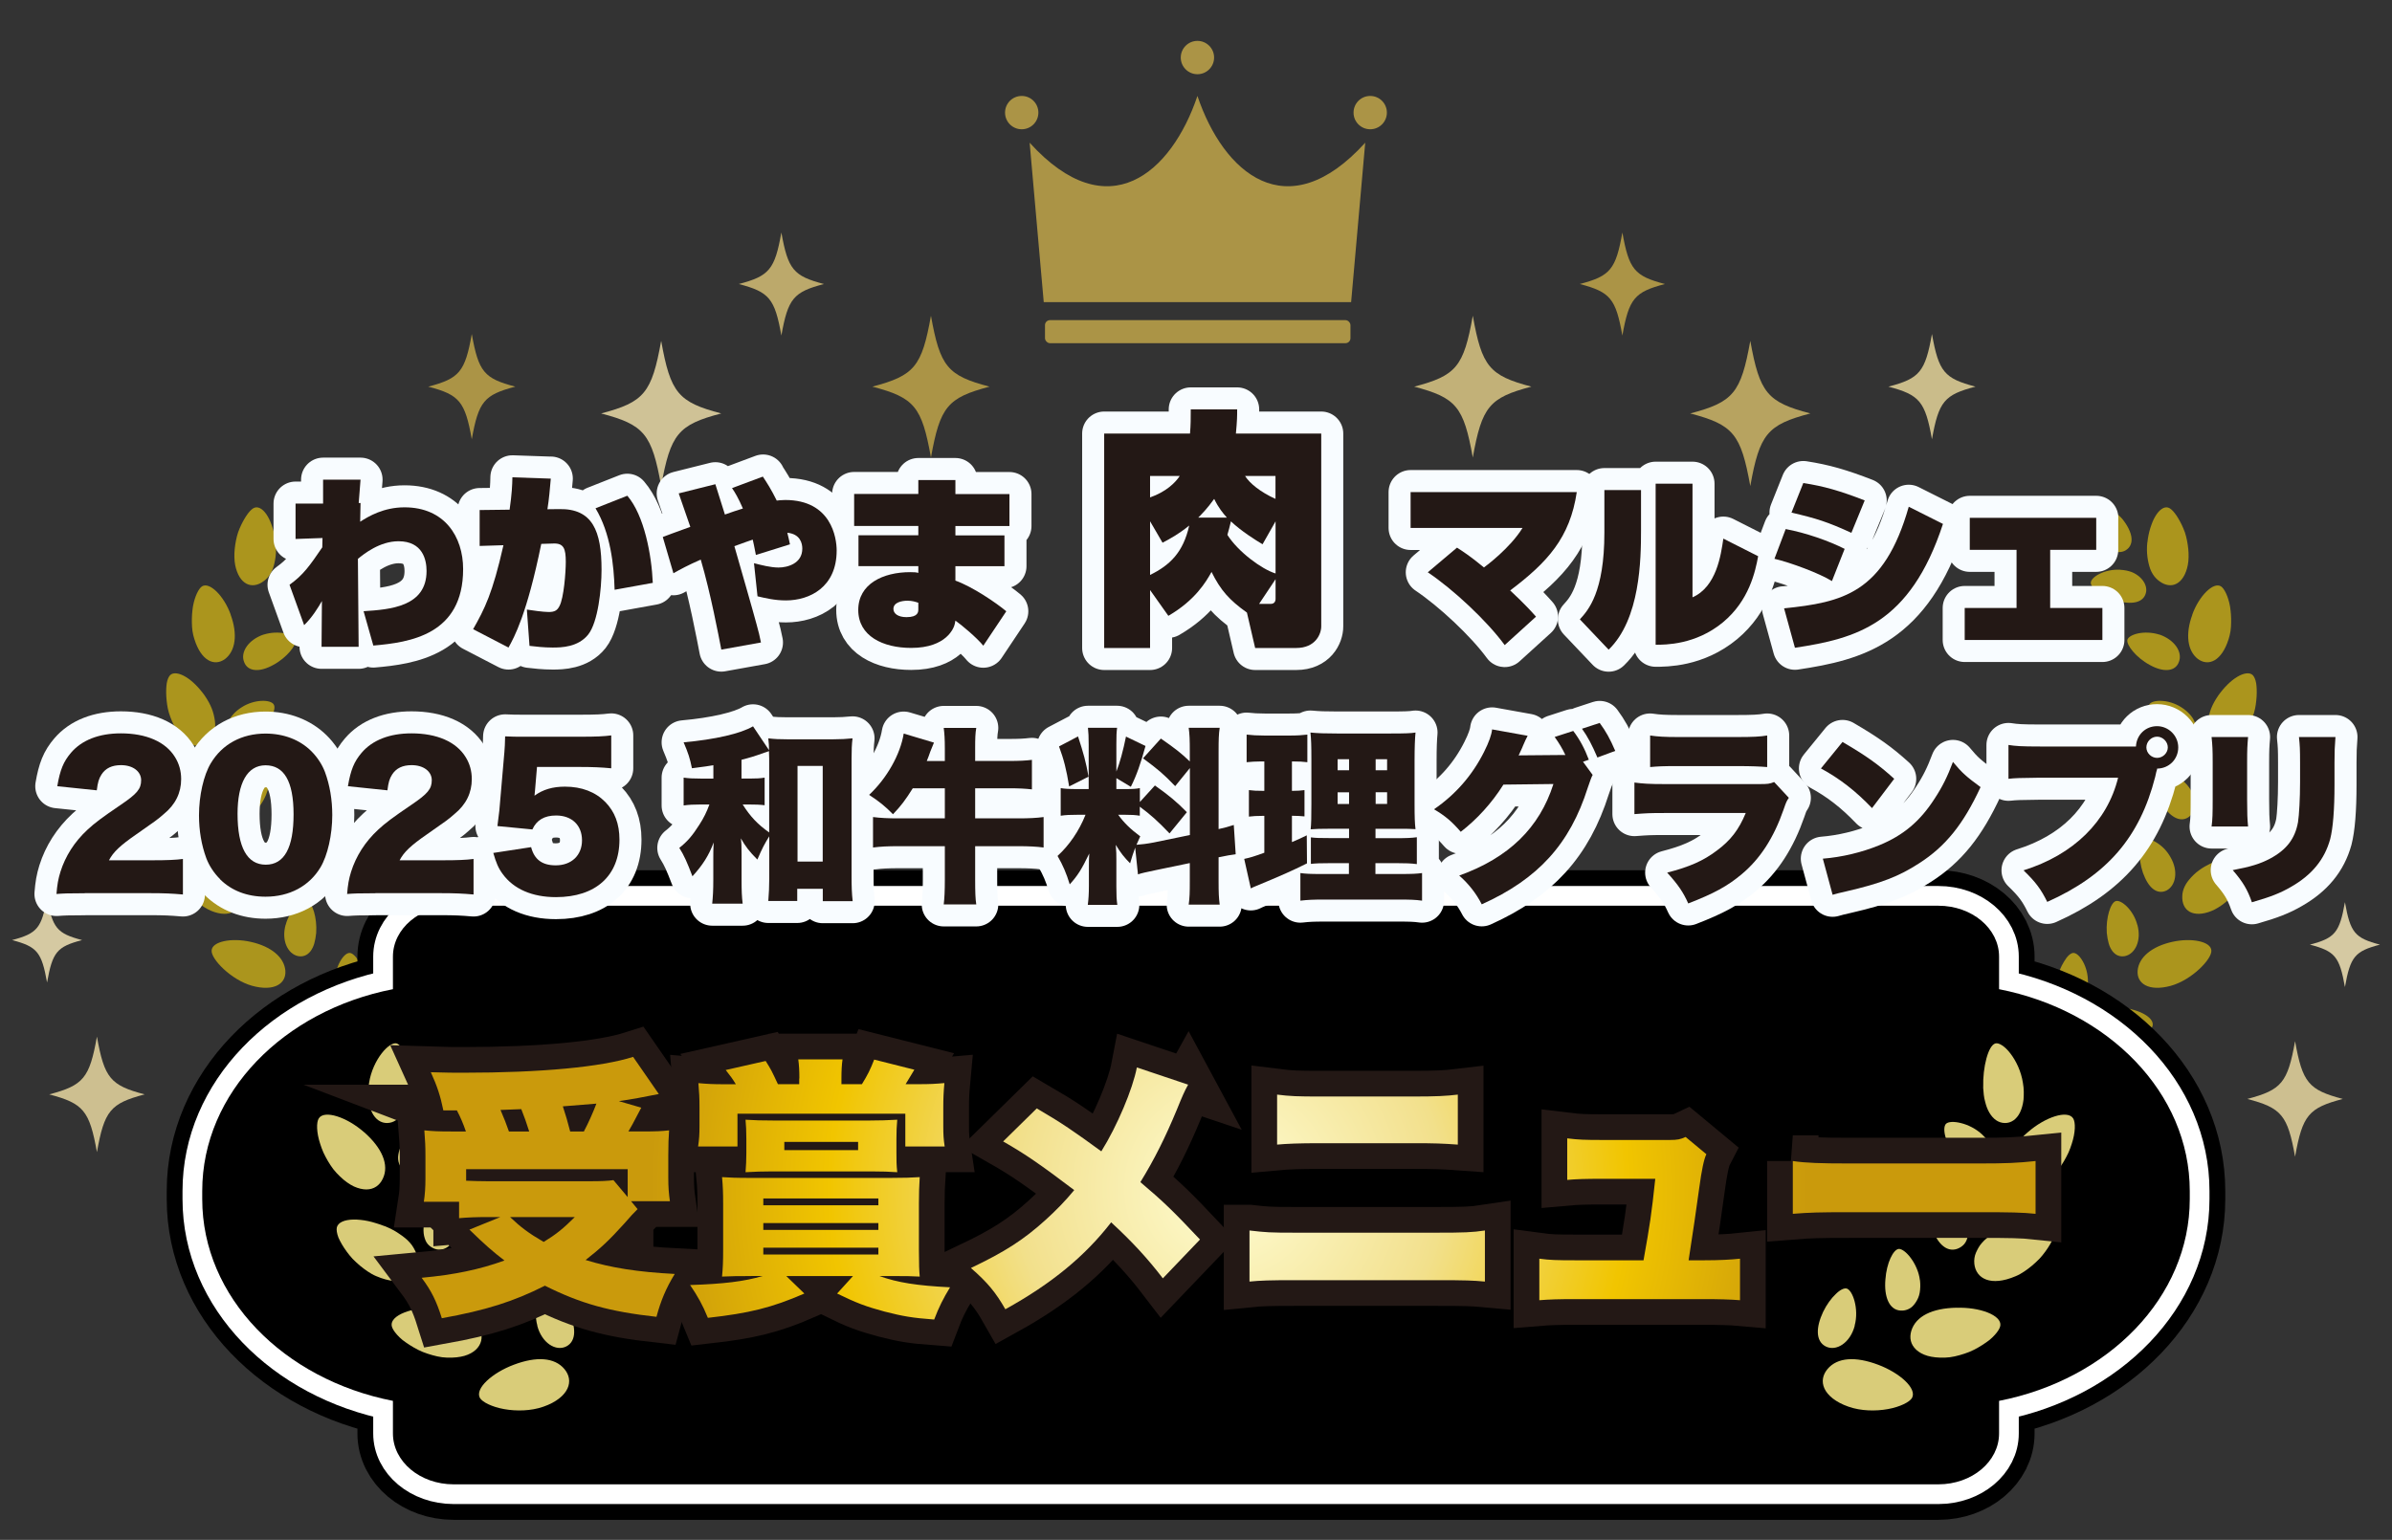 <?xml version="1.0" encoding="UTF-8"?>
<svg id="_レイヤー_2" data-name="レイヤー 2" xmlns="http://www.w3.org/2000/svg" xmlns:xlink="http://www.w3.org/1999/xlink" viewBox="0 0 325.75 209.77">
  <rect x="0" y="0" width="325.75" height="209.77" fill="#333333" stroke="none"/>
  <defs>
    <style>
      .cls-1, .cls-2, .cls-3, .cls-4, .cls-5 {
        fill: none;
      }

      .cls-6 {
        fill: #d5c9a2;
      }

      .cls-2 {
        stroke: #231815;
        stroke-width: 7px;
      }

      .cls-2, .cls-3, .cls-5 {
        stroke-miterlimit: 10;
      }

      .cls-7 {
        fill: #c2b178;
      }

      .cls-3 {
        stroke: #fff;
        stroke-width: 5.37px;
      }

      .cls-8 {
        fill: #b7a360;
      }

      .cls-9 {
        fill: #231815;
      }

      .cls-10 {
        fill: #bca96b;
      }

      .cls-11 {
        fill: #ab951d;
      }

      .cls-4 {
        stroke: #f8fcff;
        stroke-linecap: round;
        stroke-linejoin: round;
        stroke-width: 6px;
      }

      .cls-12 {
        fill: #cabc8a;
      }

      .cls-13 {
        fill: #cdbf90;
      }

      .cls-5 {
        stroke: #000;
        stroke-width: 9.67px;
      }

      .cls-14 {
        fill: #cfc296;
      }

      .cls-15 {
        fill: url(#_ゴールド_円形_);
      }

      .cls-16 {
        fill: #d9cc79;
      }

      .cls-17 {
        fill: #ab9446;
      }

      .cls-18 {
        opacity: 0;
      }
    </style>
    <radialGradient id="_ゴールド_円形_" data-name="ゴールド (円形)" cx="167.33" cy="161.86" fx="167.33" fy="161.86" r="78.72" gradientUnits="userSpaceOnUse">
      <stop offset="0" stop-color="#fffbd0"/>
      <stop offset=".11" stop-color="#fbf4be"/>
      <stop offset=".34" stop-color="#f3e292"/>
      <stop offset=".37" stop-color="#f2e08b"/>
      <stop offset=".69" stop-color="#f1c500"/>
      <stop offset="1" stop-color="#ca9a0c"/>
    </radialGradient>
  </defs>
  <g id="_レイヤー_1-2" data-name="レイヤー 1">
    <g>
      <g>
        <g class="cls-18">
          <g>
            <path class="cls-17" d="M205.03,150.3c2.98-21.64,10.73-48.78,21.26-71.26-4.1,8.95-23.8,22.41-36.56,19.59-14.74-3.26-25.28-31.43-26.86-55.03-1.59,23.6-12.12,51.76-26.86,55.03-12.77,2.83-32.46-10.63-36.56-19.59,10.54,22.48,18.28,49.62,21.26,71.26h84.31Z"/>
            <path class="cls-17" d="M141.18,91.43c-3.97-3.6-8.04-10.18-9.84-17.01.28,7.05-1.69,14.97-4.43,19.57,4.78,2.44,9.94,1.88,14.27-2.56Z"/>
            <path class="cls-17" d="M184.56,91.43c3.97-3.6,8.04-10.18,9.84-17.01-.28,7.05,1.69,14.97,4.43,19.57-4.78,2.44-9.94,1.88-14.27-2.56Z"/>
            <circle class="cls-17" cx="162.87" cy="46.77" r="7.65"/>
            <circle class="cls-17" cx="224.99" cy="80.01" r="6.53" transform="translate(95.23 280.47) rotate(-76.66)"/>
            <circle class="cls-17" cx="194.4" cy="74.42" r="5.6" transform="translate(77.45 246.61) rotate(-76.77)"/>
            <circle class="cls-17" cx="100.76" cy="80.01" r="6.53" transform="translate(-27.07 94.68) rotate(-45)"/>
            <circle class="cls-17" cx="131.35" cy="74.42" r="5.6" transform="translate(-14.15 114.67) rotate(-45)"/>
          </g>
        </g>
        <g>
          <g>
            <path class="cls-10" d="M42.09,155.43c-5.87,1.54-6.9,2.79-8.18,9.89-1.27-7.1-2.31-8.35-8.18-9.89,5.87-1.54,6.9-2.79,8.18-9.89,1.27,7.1,2.31,8.35,8.18,9.89Z"/>
            <path class="cls-13" d="M19.7,149.08c-4.67,1.23-5.49,2.22-6.5,7.87-1.01-5.65-1.83-6.64-6.5-7.87,4.67-1.23,5.49-2.22,6.5-7.87,1.01,5.65,1.83,6.64,6.5,7.87Z"/>
            <path class="cls-6" d="M11.18,128.06c-3.43.9-4.03,1.63-4.77,5.78-.74-4.15-1.35-4.88-4.77-5.78,3.43-.9,4.03-1.63,4.77-5.78.74,4.15,1.35,4.88,4.77,5.78Z"/>
          </g>
          <g>
            <path class="cls-10" d="M283.65,156.05c5.87,1.54,6.9,2.79,8.18,9.89,1.27-7.1,2.31-8.35,8.18-9.89-5.87-1.54-6.9-2.79-8.18-9.89-1.27,7.1-2.31,8.35-8.18,9.89Z"/>
            <path class="cls-13" d="M306.05,149.7c4.67,1.23,5.49,2.22,6.5,7.87,1.01-5.65,1.83-6.64,6.5-7.87-4.67-1.23-5.49-2.22-6.5-7.87-1.01,5.65-1.83,6.64-6.5,7.87Z"/>
            <path class="cls-6" d="M314.57,128.68c3.43.9,4.03,1.63,4.77,5.78.74-4.15,1.35-4.88,4.77-5.78-3.43-.9-4.03-1.63-4.77-5.78-.74,4.15-1.35,4.88-4.77,5.78Z"/>
          </g>
          <path class="cls-17" d="M215.14,38.69c4.16,1.09,4.9,1.98,5.8,7.02.9-5.04,1.64-5.93,5.8-7.02-4.16-1.09-4.9-1.98-5.8-7.02-.9,5.04-1.64,5.93-5.8,7.02Z"/>
          <path class="cls-10" d="M112.21,38.69c-4.16,1.09-4.9,1.98-5.8,7.02-.9-5.04-1.64-5.93-5.8-7.02,4.16-1.09,4.9-1.98,5.8-7.02.9,5.04,1.64,5.93,5.8,7.02Z"/>
          <path class="cls-7" d="M192.59,52.67c5.73,1.51,6.74,2.73,7.98,9.66,1.24-6.94,2.25-8.16,7.98-9.66-5.73-1.51-6.74-2.73-7.98-9.66-1.24,6.94-2.25,8.16-7.98,9.66Z"/>
          <path class="cls-8" d="M230.18,56.32c5.87,1.54,6.9,2.79,8.18,9.89,1.27-7.1,2.31-8.35,8.18-9.89-5.87-1.54-6.9-2.79-8.18-9.89-1.27,7.1-2.31,8.35-8.18,9.89Z"/>
          <path class="cls-12" d="M257.17,52.67c4.26,1.12,5.01,2.02,5.93,7.17.92-5.15,1.67-6.06,5.93-7.17-4.26-1.12-5.01-2.02-5.93-7.17-.92,5.15-1.67,6.06-5.93,7.17Z"/>
          <path class="cls-17" d="M134.76,52.67c-5.73,1.51-6.74,2.73-7.98,9.66-1.24-6.94-2.25-8.16-7.98-9.66,5.73-1.51,6.74-2.73,7.98-9.66,1.24,6.94,2.25,8.16,7.98,9.66Z"/>
          <path class="cls-14" d="M98.22,56.32c-5.87,1.54-6.9,2.79-8.18,9.89-1.27-7.1-2.31-8.35-8.18-9.89,5.87-1.54,6.9-2.79,8.18-9.89,1.27,7.1,2.31,8.35,8.18,9.89Z"/>
          <path class="cls-17" d="M70.18,52.67c-4.26,1.12-5.01,2.02-5.93,7.17-.92-5.15-1.67-6.06-5.93-7.17,4.26-1.12,5.01-2.02,5.93-7.17.92,5.15,1.67,6.06,5.93,7.17Z"/>
          <g>
            <path class="cls-11" d="M45.07,73.12c-.23.24-.46.45-.69.64-.23.19-.44.39-.66.55-.43.33-.87.57-1.29.72-.42.15-.83.21-1.2.17-.36-.03-.69-.16-.97-.4-.28-.23-.46-.54-.54-.91-.07-.36-.04-.76.1-1.21.14-.45.38-.94.72-1.44.18-.25.36-.52.6-.76.24-.24.51-.48.79-.73.56-.46,1.16-.86,1.74-1.18.61-.29,1.22-.49,1.75-.62,1.08-.26,1.89-.21,2.13.13.25.36.07,1.18-.4,2.11-.23.47-.54.95-.9,1.44-.34.52-.73,1.03-1.18,1.49Z"/>
            <path class="cls-11" d="M37.54,73.88c.15,1.41-.05,2.61-.39,3.61-.19.49-.44.91-.76,1.25-.16.17-.33.32-.52.45-.18.13-.37.25-.58.34-.82.35-1.61.22-2.23-.39-.31-.3-.58-.73-.78-1.27-.21-.55-.35-1.22-.36-1.98-.02-.74.07-1.52.22-2.28.08-.38.17-.76.29-1.11.13-.35.27-.69.42-1,.61-1.26,1.32-2.22,1.87-2.36.59-.16,1.24.34,1.75,1.22.26.44.47.97.66,1.57.19.6.33,1.27.4,1.96Z"/>
            <path class="cls-11" d="M41.21,77.62c-.54.03-1.05.13-1.5.29-.44.17-.81.41-1.12.68-.61.55-.96,1.23-.9,1.94.09.72.51,1.2,1.18,1.43.67.23,1.54.19,2.62-.05.51-.12,1-.3,1.44-.51.44-.21.82-.46,1.19-.68.7-.46,1.13-.97,1.12-1.34-.04-.79-1.88-1.89-4.02-1.77Z"/>
            <path class="cls-11" d="M31.41,83.74c.98,2.65.67,4.93-.76,6.03-1.45,1.06-3.25.27-4.18-2.71-.11-.36-.21-.74-.26-1.11-.05-.37-.08-.76-.08-1.14-.02-.76.04-1.53.15-2.22.25-1.37.78-2.43,1.24-2.72,1.02-.63,2.98,1.29,3.9,3.86Z"/>
            <path class="cls-11" d="M35.89,86.44c-2.02.69-3.19,2.36-2.65,3.73.48,1.34,2.12,1.45,3.99.4,1.85-1,3.18-2.72,3.03-3.41-.22-.75-2.3-1.36-4.37-.71Z"/>
            <path class="cls-11" d="M27.9,94.79c.4.58.72,1.17.94,1.73.22.56.34,1.11.42,1.63.15,1.04-.08,1.97-.69,2.67-.56.69-1.31.95-2.15.7-.42-.12-.86-.37-1.3-.76-.43-.38-.83-.9-1.22-1.57-.37-.64-.67-1.36-.9-2.1-.22-.74-.3-1.48-.35-2.18-.04-.69-.02-1.33.06-1.85.09-.51.27-.89.46-1.09.43-.42,1.24-.29,2.11.23.89.53,1.79,1.43,2.61,2.57Z"/>
            <path class="cls-11" d="M32.92,96.34c-.46.29-.85.62-1.17.98-.16.18-.3.36-.42.55-.11.19-.2.38-.27.58-.28.77-.24,1.55.14,2.14.78,1.19,2.38.89,4-.57,1.49-1.42,2.5-3.4,2.08-4.05-.38-.68-2.58-.77-4.36.37Z"/>
            <path class="cls-11" d="M27.15,106.36c.53.47.93.96,1.3,1.45.37.49.66.99.84,1.48.18.49.27.97.26,1.44,0,.46-.07.9-.26,1.32-.75,1.61-2.72,1.77-4.98-.43-1-1.07-1.83-2.54-2.25-3.87-.39-1.34-.47-2.51-.19-2.99.6-1.03,3.24-.25,5.28,1.59Z"/>
            <path class="cls-11" d="M32.38,106.65c-.8.78-1.16,1.67-1.27,2.49-.1.82.09,1.57.65,2.04,1.08.95,2.55.28,3.71-1.52.61-.87.99-1.84,1.14-2.66.21-.82.21-1.49-.05-1.76-.55-.56-2.66-.13-4.18,1.41Z"/>
            <path class="cls-11" d="M29.24,117.79c.64.32,1.19.68,1.65,1.07.46.39.84.81,1.16,1.23.31.42.53.87.64,1.32.06.23.09.45.09.68.01.22,0,.45-.04.67-.16.88-.7,1.47-1.55,1.66-.42.09-.93.09-1.49-.04-.57-.13-1.21-.37-1.85-.78-.63-.39-1.24-.89-1.79-1.43-.56-.55-.98-1.17-1.37-1.76-.37-.6-.68-1.17-.82-1.67-.15-.5-.19-.92-.11-1.19.36-1.16,3.06-1.04,5.48.24Z"/>
            <path class="cls-11" d="M34.39,116.76c-1.11,1.9-.73,3.87.52,4.54.64.32,1.28.23,1.84-.2.56-.43,1.01-1.18,1.39-2.21.66-1.96.55-4.13-.08-4.52-.33-.21-.98-.07-1.69.35-.35.21-.73.49-1.08.84-.34.34-.65.75-.91,1.21Z"/>
            <path class="cls-11" d="M34.18,128.31c2.76.62,4.52,2.1,4.68,3.9.15,1.77-1.5,2.9-4.52,2.08-2.89-.81-5.62-3.67-5.52-4.81.05-1.22,2.69-1.78,5.36-1.17Z"/>
            <path class="cls-11" d="M38.89,126c-.58,2.11.29,3.93,1.68,4.24.7.14,1.29-.11,1.72-.67.21-.28.39-.63.51-1.05.12-.41.2-.89.26-1.44.14-2.07-.52-4.12-1.22-4.33-.72-.24-2.42,1.21-2.94,3.25Z"/>
            <path class="cls-11" d="M41.69,137.2c.71-.04,1.37,0,1.96.11.59.11,1.16.24,1.64.46.48.21.88.5,1.21.83.34.31.59.69.75,1.12.61,1.68-.64,3.2-3.81,3.23-.75-.01-1.52-.15-2.27-.35-.38-.1-.75-.22-1.1-.36-.35-.14-.68-.31-.99-.48-.62-.34-1.16-.7-1.56-1.05-.4-.35-.63-.7-.7-.97-.14-.59.4-1.21,1.31-1.68.91-.47,2.17-.78,3.57-.86Z"/>
            <path class="cls-11" d="M45.62,133.73c0,.54.08,1.06.22,1.51.15.44.36.83.62,1.15.25.32.55.58.87.75.32.17.68.23,1.04.21,1.42-.09,1.98-1.63,1.54-3.7-.18-1.05-.6-1.96-1.03-2.67-.42-.72-.9-1.17-1.27-1.17-.4,0-.88.43-1.29,1.16-.4.71-.7,1.69-.69,2.75Z"/>
            <path class="cls-11" d="M51.35,143.75c.67-.23,1.3-.35,1.91-.43.61-.09,1.18-.09,1.7-.01,1.02.18,1.89.55,2.43,1.31,1.06,1.46.3,3.26-2.74,4.16-.74.23-1.51.3-2.3.31-.78,0-1.57-.05-2.26-.21-1.38-.33-2.49-.82-2.76-1.33-.3-.54.05-1.28.79-1.97.74-.68,1.9-1.38,3.21-1.82Z"/>
            <path class="cls-11" d="M54.15,139.33c.07.26.17.51.27.75.11.23.23.43.36.62.27.38.58.7.91.95.65.51,1.43.61,2.1.38,1.33-.47,1.42-2.12.43-3.98-.48-.9-1.1-1.74-1.72-2.25-.59-.57-1.16-.88-1.52-.78-.75.22-1.42,2.25-.84,4.31Z"/>
          </g>
          <g>
            <path class="cls-11" d="M284.9,73.12c.23.24.46.45.69.64.23.19.44.39.66.55.43.33.87.57,1.29.72.42.15.83.21,1.2.17.36-.03.69-.16.97-.4.28-.23.46-.54.54-.91.07-.36.04-.76-.1-1.21-.14-.45-.38-.94-.72-1.44-.18-.25-.36-.52-.6-.76-.24-.24-.51-.48-.79-.73-.56-.46-1.16-.86-1.74-1.18-.61-.29-1.22-.49-1.75-.62-1.08-.26-1.89-.21-2.13.13-.25.36-.07,1.18.4,2.11.23.47.54.95.9,1.44.34.52.73,1.03,1.18,1.49Z"/>
            <path class="cls-11" d="M292.43,73.88c-.15,1.41.05,2.61.39,3.61.19.49.44.91.76,1.25.16.17.33.32.52.45.18.13.37.25.58.34.82.35,1.61.22,2.23-.39.31-.3.58-.73.78-1.27.21-.55.35-1.22.36-1.98.02-.74-.07-1.52-.22-2.28-.08-.38-.17-.76-.29-1.11-.13-.35-.27-.69-.42-1-.61-1.26-1.32-2.22-1.87-2.36-.59-.16-1.23.34-1.75,1.22-.26.44-.47.97-.66,1.57-.19.6-.33,1.27-.4,1.96Z"/>
            <path class="cls-11" d="M288.76,77.62c.54.03,1.05.13,1.5.29.44.17.81.41,1.12.68.61.55.96,1.23.9,1.94-.09.72-.51,1.2-1.18,1.43-.67.23-1.54.19-2.62-.05-.51-.12-1-.3-1.44-.51-.44-.21-.82-.46-1.19-.68-.7-.46-1.13-.97-1.12-1.34.04-.79,1.88-1.89,4.02-1.77Z"/>
            <path class="cls-11" d="M298.56,83.74c-.98,2.65-.67,4.93.76,6.03,1.45,1.06,3.25.27,4.18-2.71.11-.36.21-.74.26-1.11.05-.37.08-.76.08-1.14.02-.76-.04-1.53-.15-2.22-.25-1.37-.78-2.43-1.24-2.72-1.02-.63-2.98,1.29-3.9,3.86Z"/>
            <path class="cls-11" d="M294.08,86.44c2.02.69,3.19,2.36,2.65,3.73-.48,1.34-2.12,1.45-3.99.4-1.85-1-3.18-2.72-3.03-3.41.22-.75,2.3-1.36,4.37-.71Z"/>
            <path class="cls-11" d="M302.06,94.79c-.4.58-.72,1.17-.94,1.73-.22.56-.34,1.11-.42,1.63-.15,1.04.08,1.97.69,2.67.56.69,1.31.95,2.15.7.42-.12.86-.37,1.3-.76.43-.38.83-.9,1.22-1.57.37-.64.67-1.36.9-2.1.22-.74.3-1.48.35-2.18.04-.69.02-1.33-.06-1.85-.09-.51-.27-.89-.46-1.09-.43-.42-1.24-.29-2.11.23-.89.53-1.79,1.43-2.61,2.57Z"/>
            <path class="cls-11" d="M297.05,96.34c.46.29.85.62,1.17.98.16.18.3.36.42.55.11.19.2.38.27.58.28.77.24,1.55-.14,2.14-.78,1.19-2.38.89-4-.57-1.49-1.42-2.5-3.4-2.08-4.05.38-.68,2.58-.77,4.36.37Z"/>
            <path class="cls-11" d="M302.82,106.36c-.53.47-.93.96-1.3,1.45-.37.49-.66.99-.84,1.48-.18.49-.27.97-.26,1.44,0,.46.07.9.26,1.32.75,1.61,2.72,1.77,4.98-.43,1-1.07,1.83-2.54,2.25-3.87.39-1.34.47-2.51.19-2.99-.6-1.03-3.24-.25-5.28,1.59Z"/>
            <path class="cls-11" d="M297.59,106.65c.8.78,1.16,1.67,1.27,2.49.1.82-.09,1.57-.65,2.04-1.08.95-2.55.28-3.71-1.52-.61-.87-.99-1.84-1.14-2.66-.21-.82-.21-1.49.05-1.76.55-.56,2.66-.13,4.18,1.41Z"/>
            <path class="cls-11" d="M300.73,117.79c-.64.32-1.19.68-1.65,1.07-.46.39-.84.81-1.16,1.23-.31.42-.53.87-.64,1.32-.06.23-.09.45-.09.68-.01.22,0,.45.04.67.16.88.7,1.47,1.55,1.66.42.09.93.09,1.49-.04.57-.13,1.21-.37,1.85-.78.63-.39,1.24-.89,1.79-1.43.56-.55.98-1.17,1.37-1.76.37-.6.68-1.17.82-1.67.15-.5.19-.92.11-1.19-.36-1.16-3.06-1.04-5.48.24Z"/>
            <path class="cls-11" d="M295.58,116.76c1.11,1.9.73,3.87-.52,4.54-.64.32-1.28.23-1.84-.2-.56-.43-1.01-1.18-1.39-2.21-.66-1.96-.55-4.13.08-4.52.33-.21.98-.07,1.69.35.35.21.73.49,1.08.84.34.34.65.75.91,1.21Z"/>
            <path class="cls-11" d="M295.79,128.31c-2.76.62-4.52,2.1-4.68,3.9-.15,1.77,1.5,2.9,4.52,2.08,2.89-.81,5.62-3.67,5.52-4.81-.05-1.22-2.69-1.78-5.36-1.17Z"/>
            <path class="cls-11" d="M291.08,126c.58,2.11-.29,3.93-1.68,4.24-.7.14-1.29-.11-1.72-.67-.21-.28-.39-.63-.51-1.05-.12-.41-.2-.89-.26-1.44-.14-2.07.52-4.12,1.22-4.33.72-.24,2.42,1.21,2.94,3.25Z"/>
            <path class="cls-11" d="M288.28,137.2c-.71-.04-1.37,0-1.96.11-.59.11-1.16.24-1.64.46-.48.21-.88.5-1.21.83-.34.31-.59.69-.75,1.12-.61,1.68.64,3.2,3.81,3.23.75-.01,1.52-.15,2.27-.35.38-.1.75-.22,1.1-.36.35-.14.68-.31.99-.48.62-.34,1.16-.7,1.56-1.05.4-.35.63-.7.7-.97.14-.59-.39-1.21-1.31-1.68-.91-.47-2.17-.78-3.57-.86Z"/>
            <path class="cls-11" d="M284.35,133.73c0,.54-.08,1.06-.22,1.51-.15.44-.36.83-.62,1.15-.25.32-.55.58-.87.75-.32.17-.68.23-1.04.21-1.42-.09-1.98-1.63-1.54-3.7.18-1.05.6-1.96,1.03-2.67.42-.72.9-1.17,1.27-1.17.4,0,.88.43,1.29,1.16.4.71.7,1.69.69,2.75Z"/>
            <path class="cls-11" d="M278.62,143.75c-.67-.23-1.3-.35-1.91-.43-.61-.09-1.18-.09-1.7-.01-1.02.18-1.89.55-2.43,1.31-1.06,1.46-.3,3.26,2.74,4.16.74.23,1.51.3,2.3.31.78,0,1.57-.05,2.26-.21,1.38-.33,2.49-.82,2.76-1.33.3-.54-.05-1.28-.79-1.97-.74-.68-1.9-1.38-3.21-1.82Z"/>
            <path class="cls-11" d="M275.82,139.33c-.07.26-.17.51-.27.75-.11.23-.23.43-.36.62-.27.38-.58.7-.91.95-.65.51-1.43.61-2.1.38-1.33-.47-1.42-2.12-.43-3.98.48-.9,1.1-1.74,1.72-2.25.59-.57,1.16-.88,1.52-.78.75.22,1.42,2.25.84,4.31Z"/>
          </g>
        </g>
        <g>
          <g>
            <path class="cls-5" d="M272.24,134.75v-4.44c0-3.83-3.7-6.93-8.26-6.93H61.77c-4.56,0-8.26,3.1-8.26,6.93v4.44c-14.88,2.91-25.97,14.11-25.97,27.49v1.1c0,13.38,11.09,24.57,25.97,27.49v4.44c0,3.83,3.7,6.93,8.26,6.93h202.21c4.56,0,8.26-3.1,8.26-6.93v-4.44c14.88-2.91,25.97-14.11,25.97-27.49v-1.1c0-13.38-11.09-24.57-25.97-27.49Z"/>
            <path class="cls-3" d="M272.24,134.75v-4.44c0-3.83-3.7-6.93-8.26-6.93H61.77c-4.56,0-8.26,3.1-8.26,6.93v4.44c-14.88,2.91-25.97,14.11-25.97,27.49v1.1c0,13.38,11.09,24.57,25.97,27.49v4.44c0,3.83,3.7,6.93,8.26,6.93h202.21c4.56,0,8.26-3.1,8.26-6.93v-4.44c14.88-2.91,25.97-14.11,25.97-27.49v-1.1c0-13.38-11.09-24.57-25.97-27.49Z"/>
            <path d="M272.24,134.75v-4.44c0-3.83-3.7-6.93-8.26-6.93H61.77c-4.56,0-8.26,3.1-8.26,6.93v4.44c-14.88,2.91-25.97,14.11-25.97,27.49v1.1c0,13.38,11.09,24.57,25.97,27.49v4.44c0,3.83,3.7,6.93,8.26,6.93h202.21c4.56,0,8.26-3.1,8.26-6.93v-4.44c14.88-2.91,25.97-14.11,25.97-27.49v-1.1c0-13.38-11.09-24.57-25.97-27.49Z"/>
          </g>
          <g>
            <g>
              <path class="cls-16" d="M55.68,148.12c-.05.72-.1,1.37-.27,1.95-.14.58-.33,1.09-.59,1.52-.51.85-1.2,1.37-2.08,1.39-.85.02-1.61-.48-2.08-1.44-.23-.48-.4-1.06-.48-1.74-.05-.68-.07-1.45.08-2.27.24-1.6.96-3.06,1.72-4.04.76-.99,1.58-1.49,2.04-1.35.5.15.92.96,1.22,2.07.3,1.11.47,2.51.43,3.92Z"/>
              <path class="cls-16" d="M49.59,154.23c2.43,2.14,3.45,4.46,2.54,6.34-.44.92-1.2,1.45-2.23,1.46-.51,0-1.09-.13-1.71-.41-.6-.29-1.24-.73-1.89-1.36-.31-.3-.63-.63-.9-.98-.27-.35-.51-.73-.74-1.11-.23-.39-.43-.78-.62-1.18-.18-.4-.31-.79-.44-1.18-.51-1.55-.53-2.92-.19-3.46.75-1.19,3.82-.19,6.18,1.89Z"/>
              <path class="cls-16" d="M55.78,154.57c-.45.42-.81.88-1.07,1.34-.24.46-.4.93-.46,1.38-.15.9.18,1.7.79,2.2,1.23,1,2.98.14,4.38-1.79.32-.46.62-.95.86-1.43.24-.48.37-.93.51-1.36.25-.85.21-1.54-.06-1.82-.31-.3-1.1-.34-2.04-.1-.94.23-2.04.75-2.91,1.58Z"/>
              <path class="cls-16" d="M52.35,167.01c.76.3,1.43.65,1.99,1.04.57.38,1.09.78,1.47,1.22.4.43.64.92.85,1.38.2.47.27.98.22,1.5-.21,2.03-2.23,3.15-5.62,1.7-.42-.17-.8-.39-1.17-.64-.37-.25-.74-.52-1.08-.81s-.68-.6-.99-.92c-.31-.32-.56-.66-.81-.99-.49-.67-.87-1.33-1.12-1.9-.22-.58-.29-1.07-.22-1.39.17-.69,1.06-1.05,2.27-1.07.6-.01,1.29.06,2,.21.36.08.71.17,1.08.29.38.11.75.24,1.13.39Z"/>
              <path class="cls-16" d="M58.3,165.29c-.29.54-.5,1.1-.58,1.61-.07.51-.06,1,.03,1.44.1.44.25.84.51,1.14.27.3.6.52.98.65,1.51.51,2.85-.92,3.49-3.16.16-.54.3-1.11.35-1.62.07-.52.04-.98.03-1.42-.02-.86-.26-1.48-.64-1.63-.75-.33-3.06.85-4.18,2.97Z"/>
              <path class="cls-16" d="M59.33,178.14c3.29.07,5.51,1.15,6.13,3.14.29.98.09,1.88-.67,2.59-.38.35-.9.64-1.55.83-.64.18-1.43.27-2.35.24-.9-.02-1.78-.25-2.67-.54-.89-.28-1.69-.71-2.41-1.17-.36-.23-.69-.46-.99-.69-.3-.24-.54-.49-.75-.72-.42-.47-.68-.9-.73-1.23-.22-1.43,2.85-2.56,5.99-2.44Z"/>
              <path class="cls-16" d="M64.27,174.4c-.07.6-.05,1.18.04,1.7.09.52.3.95.55,1.33.25.37.54.69.9.86.35.18.74.27,1.14.24,1.58-.08,2.28-1.92,2.08-4.23-.16-2.28-1.08-4.11-1.83-4.17-.42-.01-1.05.46-1.62,1.23-.57.76-1.12,1.88-1.25,3.04Z"/>
              <path class="cls-16" d="M69.99,185.9c3.06-1.15,5.53-1,6.87.59.66.79.85,1.72.42,2.66-.43.93-1.51,1.86-3.27,2.47-1.7.6-3.71.63-5.37.33-1.66-.3-2.94-.95-3.28-1.51-.72-1.28,1.66-3.43,4.63-4.54Z"/>
              <path class="cls-16" d="M73.16,180.57c.61,2.38,2.55,3.57,3.97,2.84.7-.36,1.03-1.04,1.06-1.86.03-.83-.23-1.8-.72-2.85-.48-.99-1.12-1.86-1.72-2.42-.59-.59-1.17-.87-1.53-.74-.39.15-.8.82-1.04,1.75-.24.93-.32,2.14,0,3.29Z"/>
            </g>
            <g>
              <path class="cls-16" d="M270.07,148.12c.05.72.1,1.37.27,1.95.14.58.33,1.09.59,1.52.51.85,1.2,1.37,2.08,1.39.85.02,1.61-.48,2.08-1.44.23-.48.4-1.06.48-1.74.05-.68.07-1.45-.08-2.27-.24-1.6-.96-3.06-1.72-4.04-.76-.99-1.58-1.49-2.04-1.35-.5.15-.92.96-1.22,2.07-.3,1.11-.47,2.51-.43,3.92Z"/>
              <path class="cls-16" d="M276.15,154.23c-2.43,2.14-3.45,4.46-2.54,6.34.44.92,1.2,1.45,2.23,1.46.51,0,1.09-.13,1.71-.41.6-.29,1.24-.73,1.89-1.36.31-.3.63-.63.9-.98.27-.35.51-.73.74-1.11.23-.39.43-.78.62-1.18.18-.4.31-.79.44-1.18.51-1.55.53-2.92.19-3.46-.75-1.19-3.82-.19-6.18,1.89Z"/>
              <path class="cls-16" d="M269.96,154.57c.45.42.81.88,1.07,1.34.24.46.4.93.46,1.38.15.9-.18,1.7-.79,2.2-1.23,1-2.98.14-4.38-1.79-.32-.46-.62-.95-.86-1.43-.24-.48-.37-.93-.51-1.36-.25-.85-.21-1.54.06-1.82.31-.3,1.1-.34,2.04-.1.94.23,2.04.75,2.91,1.58Z"/>
              <path class="cls-16" d="M273.4,167.01c-.76.3-1.43.65-1.99,1.04-.57.38-1.09.78-1.47,1.22-.4.43-.64.92-.85,1.38-.2.47-.27.98-.22,1.5.21,2.03,2.23,3.15,5.62,1.7.42-.17.8-.39,1.17-.64.37-.25.74-.52,1.08-.81s.68-.6.99-.92c.31-.32.56-.66.81-.99.49-.67.87-1.33,1.12-1.9.22-.58.29-1.07.22-1.39-.17-.69-1.06-1.05-2.27-1.07-.6-.01-1.29.06-2,.21-.36.08-.71.17-1.08.29-.38.11-.75.24-1.13.39Z"/>
              <path class="cls-16" d="M267.45,165.29c.29.54.5,1.1.58,1.61.07.51.06,1-.03,1.44-.1.44-.25.84-.51,1.14-.27.3-.6.52-.98.65-1.51.51-2.85-.92-3.49-3.16-.16-.54-.3-1.11-.35-1.62-.07-.52-.04-.98-.03-1.42.02-.86.26-1.48.64-1.63.75-.33,3.06.85,4.18,2.97Z"/>
              <path class="cls-16" d="M266.42,178.14c-3.29.07-5.51,1.15-6.13,3.14-.29.98-.09,1.88.67,2.59.38.35.9.64,1.55.83.64.18,1.43.27,2.35.24.9-.02,1.78-.25,2.67-.54.89-.28,1.69-.71,2.41-1.17.36-.23.69-.46.99-.69.3-.24.54-.49.75-.72.42-.47.68-.9.73-1.23.22-1.43-2.85-2.56-5.99-2.44Z"/>
              <path class="cls-16" d="M261.47,174.4c.07.6.05,1.18-.04,1.7-.09.52-.3.95-.55,1.33-.25.37-.54.69-.9.86-.35.18-.74.27-1.14.24-1.58-.08-2.28-1.92-2.08-4.23.16-2.28,1.08-4.11,1.83-4.17.42-.01,1.05.46,1.62,1.23.57.76,1.12,1.88,1.25,3.04Z"/>
              <path class="cls-16" d="M255.75,185.9c-3.06-1.15-5.53-1-6.87.59-.66.79-.85,1.72-.42,2.66.43.93,1.51,1.86,3.27,2.47,1.7.6,3.71.63,5.37.33,1.66-.3,2.94-.95,3.28-1.51.72-1.28-1.66-3.43-4.63-4.54Z"/>
              <path class="cls-16" d="M252.59,180.57c-.61,2.38-2.55,3.57-3.97,2.84-.7-.36-1.03-1.04-1.06-1.86-.03-.83.23-1.8.72-2.85.48-.99,1.12-1.86,1.72-2.42.59-.59,1.17-.87,1.53-.74.39.15.8.82,1.04,1.75.24.93.32,2.14,0,3.29Z"/>
            </g>
          </g>
        </g>
        <g>
          <g>
            <path class="cls-2" d="M60.38,151.27c-.41-2.01-.86-3.35-1.71-5.21,2.16.07,3.2.07,4.39.07,10.65,0,18.84-.78,23.16-2.16l3.5,5.06c-1.6.33-4.02.78-5.44.97l3.05.89c-1.23,2.35-1.27,2.42-1.75,3.24h1.71c2.2,0,2.79-.04,3.83-.15-.07,1.01-.11,1.82-.11,3.43v3.02c0,1.3.07,2.16.22,3.2h-5.29l.89,1.08c-.67.67-.78.78-1.79,1.94-2.08,2.31-3.28,3.42-5.29,4.99,3.5,1.08,7.15,1.64,12.14,1.9-1.19,1.94-1.9,3.65-2.49,5.84-6.37-.71-10.31-1.79-15.19-4.24-4.28,2.16-8.04,3.35-14.04,4.43-.74-2.35-1.41-3.72-2.75-5.51,4.47-.41,7.86-1.12,11.28-2.35-1.56-1.19-2.75-2.23-4.77-4.21l4.21-1.71h-1.79c-1.38,0-2.61.04-3.83.15v-2.23h-4.8c.15-.97.22-1.97.22-3.17v-3.02c0-1.38-.04-2.12-.15-3.54,1.15.11,1.86.15,3.65.15h2.01c-.37-1.08-.75-1.97-1.23-2.87h-1.86ZM63.47,160.84c1.12.04,1.86.07,2.9.07h14.04c1.42,0,2.42-.04,3.13-.15l1.94,2.31v-3.8h-22v1.56ZM72.07,154.14c-.37-1.19-.67-2.01-1.08-3.05-.89.04-1.12.04-2.83.11.52,1.19.78,1.9,1.15,2.94h2.75ZM69.46,165.79c1.45,1.38,2.53,2.2,4.58,3.39,1.64-1,2.64-1.79,4.24-3.39h-8.82ZM76.65,150.71c.41,1.23.63,2.01,1,3.43h1.86c.67-1.27,1.27-2.64,1.71-3.8l-4.58.37Z"/>
            <path class="cls-2" d="M102.31,173.83c-1.75,0-2.53,0-3.98.07.11-1.12.15-2.08.15-3.61v-6.37c0-1.45-.04-2.42-.15-3.57,1.12.07,1.82.11,4.06.11h18.8c1.94,0,2.98-.04,4.06-.11-.07,1.19-.11,2.08-.11,3.57v6.37c0,2.05.04,2.79.11,3.61-1.19-.07-1.97-.07-3.43-.07h-2.05c2.49.89,5.06,1.3,9.61,1.53-.93,1.53-1.53,2.72-2.16,4.39-2.98-.22-4.28-.45-6.74-1.08-2.49-.67-3.8-1.15-6.48-2.46l2.16-2.38h-9.08l2.46,2.38c-4.47,1.94-7.52,2.68-13.14,3.31-.71-1.75-1.38-2.94-2.42-4.47,4.58-.15,7.33-.48,9.9-1.23h-1.56ZM108.86,146.92c0-1.04-.04-1.83-.15-2.61h6.03c-.11.71-.15,1.6-.15,2.64v.74h2.79c.78-1.27,1.12-1.94,1.67-3.35l5.47,1.38q-.82,1.38-1.19,1.97h1.82c1.45,0,2.23-.04,3.46-.15-.11,1.19-.15,2.05-.15,3.42v2.46c0,1.15.04,1.79.19,2.76h-5.36v-4.47h-22.86v4.47h-5.36c.15-1.04.19-1.64.19-2.79v-2.49c0-1.38-.04-2.08-.15-3.35,1.23.11,2.01.15,3.54.15h1.56c-.45-.74-.67-1.04-1.38-1.94l5.44-1.23c.71,1.12.82,1.34,1.67,3.16h2.9v-.78ZM122.08,157.04c0,1.04,0,1.64.11,2.64-1.15-.07-1.94-.11-3.57-.11h-13.44c-1.41,0-2.38.04-3.65.11.07-.89.11-1.64.11-2.57v-1.97c0-1.04-.04-1.86-.11-2.61,1.23.08,2.23.11,3.91.11h12.92c1.45,0,2.53-.04,3.83-.11-.08.86-.11,1.6-.11,2.61v1.9ZM103.95,164.19h15.67v-.93h-15.67v.93ZM103.95,167.54h15.67v-.93h-15.67v.93ZM103.95,170.89h15.67v-.93h-15.67v.93ZM106.81,155.55v1.12h10.05v-1.12h-10.05Z"/>
            <path class="cls-2" d="M161.81,147.74c-.52.93-.82,1.64-1.56,3.46-1.53,3.69-3.02,6.7-4.95,9.83,3.24,2.75,4.39,3.87,8.12,7.82l-5.06,5.29c-2.05-2.68-4.17-4.99-7.04-7.63-3.54,4.58-8.08,8.34-14.41,11.84-1.27-2.23-2.38-3.61-4.69-5.62,4.62-2.2,7.15-3.83,10.09-6.48,1.53-1.38,2.79-2.68,3.98-4.13-4.62-3.5-6.67-4.91-9.68-6.63l4.58-4.5c3.39,1.97,5.06,3.13,8.79,5.85,2.16-3.46,4.28-8.49,4.84-11.43l7,2.35Z"/>
            <path class="cls-2" d="M170.16,167.62c2.23.26,2.75.3,6.22.3h19.25c3.72,0,4.88-.04,6.59-.3v6.96c-1.64-.15-2.57-.19-6.48-.19h-19.47c-3.31,0-4.62.04-6.11.19v-6.96ZM173.92,149.11c1.75.22,2.79.26,5.81.26h12.62c3.28,0,4.58-.07,6.18-.26v6.81c-2.12-.15-3.09-.19-6.11-.19h-12.77c-2.75,0-4.43.07-5.73.19v-6.81Z"/>
            <path class="cls-2" d="M232.08,171.68c2.08,0,3.57-.08,4.88-.22v5.66c-1.23-.11-3.02-.15-4.92-.15h-17.42c-2.42,0-3.65.04-4.99.15v-5.66c1.42.19,2.27.22,4.99.22h9.2c.89-4.99,1.08-6.22,1.6-11.1h-7.15c-2.49,0-3.61.04-4.84.15v-5.66c1.56.19,2.31.22,4.99.22h9.01c.97,0,1.42-.08,2.12-.41l2.83,2.35q-.48.93-.97,4.58c-.33,2.49-.93,6.51-1.45,9.87h2.12Z"/>
            <path class="cls-2" d="M244.15,158.16c1.75.26,3.76.33,7.63.33h17.8c3.72,0,5.14-.07,7.63-.33v7.19c-1.79-.19-3.43-.22-7.67-.22h-17.72c-4.17,0-5.4.04-7.67.22v-7.19Z"/>
          </g>
          <g>
            <path class="cls-15" d="M60.38,151.27c-.41-2.01-.86-3.35-1.71-5.21,2.16.07,3.2.07,4.39.07,10.65,0,18.84-.78,23.16-2.16l3.5,5.06c-1.6.33-4.02.78-5.44.97l3.05.89c-1.23,2.35-1.27,2.42-1.75,3.24h1.71c2.2,0,2.79-.04,3.83-.15-.07,1.01-.11,1.82-.11,3.43v3.02c0,1.3.07,2.16.22,3.2h-5.29l.89,1.08c-.67.67-.78.78-1.79,1.94-2.08,2.31-3.28,3.42-5.29,4.99,3.5,1.08,7.15,1.64,12.14,1.9-1.19,1.94-1.9,3.65-2.49,5.84-6.37-.71-10.31-1.79-15.19-4.24-4.28,2.16-8.04,3.35-14.04,4.43-.74-2.35-1.41-3.72-2.75-5.51,4.47-.41,7.86-1.12,11.28-2.35-1.56-1.19-2.75-2.23-4.77-4.21l4.21-1.71h-1.79c-1.38,0-2.61.04-3.83.15v-2.23h-4.8c.15-.97.22-1.97.22-3.17v-3.02c0-1.38-.04-2.12-.15-3.54,1.15.11,1.86.15,3.65.15h2.01c-.37-1.08-.75-1.97-1.23-2.87h-1.86ZM63.47,160.84c1.12.04,1.86.07,2.9.07h14.04c1.42,0,2.42-.04,3.13-.15l1.94,2.31v-3.8h-22v1.56ZM72.07,154.14c-.37-1.19-.67-2.01-1.08-3.05-.89.04-1.12.04-2.83.11.52,1.19.78,1.9,1.15,2.94h2.75ZM69.46,165.79c1.45,1.38,2.53,2.2,4.58,3.39,1.64-1,2.64-1.79,4.24-3.39h-8.82ZM76.65,150.71c.41,1.23.63,2.01,1,3.43h1.86c.67-1.27,1.27-2.64,1.71-3.8l-4.58.37Z"/>
            <path class="cls-15" d="M102.31,173.83c-1.75,0-2.53,0-3.98.07.11-1.12.15-2.08.15-3.61v-6.37c0-1.45-.04-2.42-.15-3.57,1.12.07,1.82.11,4.06.11h18.8c1.94,0,2.98-.04,4.06-.11-.07,1.19-.11,2.08-.11,3.57v6.37c0,2.05.04,2.79.11,3.61-1.19-.07-1.97-.07-3.43-.07h-2.05c2.49.89,5.06,1.3,9.61,1.53-.93,1.53-1.53,2.72-2.16,4.39-2.98-.22-4.28-.45-6.74-1.08-2.49-.67-3.8-1.15-6.48-2.46l2.16-2.38h-9.08l2.46,2.38c-4.47,1.94-7.52,2.68-13.14,3.31-.71-1.75-1.38-2.94-2.42-4.47,4.58-.15,7.33-.48,9.9-1.23h-1.56ZM108.86,146.92c0-1.04-.04-1.83-.15-2.61h6.03c-.11.71-.15,1.6-.15,2.64v.74h2.79c.78-1.27,1.12-1.94,1.67-3.35l5.47,1.38q-.82,1.38-1.19,1.97h1.82c1.45,0,2.23-.04,3.46-.15-.11,1.19-.15,2.05-.15,3.42v2.46c0,1.15.04,1.79.19,2.76h-5.36v-4.47h-22.86v4.47h-5.36c.15-1.04.19-1.64.19-2.79v-2.49c0-1.38-.04-2.08-.15-3.35,1.23.11,2.01.15,3.54.15h1.56c-.45-.74-.67-1.04-1.38-1.94l5.44-1.23c.71,1.12.82,1.34,1.67,3.16h2.9v-.78ZM122.08,157.04c0,1.04,0,1.64.11,2.64-1.15-.07-1.94-.11-3.57-.11h-13.44c-1.41,0-2.38.04-3.65.11.07-.89.11-1.64.11-2.57v-1.97c0-1.04-.04-1.86-.11-2.61,1.23.08,2.23.11,3.91.11h12.92c1.45,0,2.53-.04,3.83-.11-.08.86-.11,1.6-.11,2.61v1.9ZM103.95,164.19h15.67v-.93h-15.67v.93ZM103.95,167.54h15.67v-.93h-15.67v.93ZM103.95,170.89h15.67v-.93h-15.67v.93ZM106.81,155.55v1.12h10.05v-1.12h-10.05Z"/>
            <path class="cls-15" d="M161.81,147.74c-.52.93-.82,1.64-1.56,3.46-1.53,3.69-3.02,6.7-4.95,9.83,3.24,2.75,4.39,3.87,8.12,7.82l-5.06,5.29c-2.05-2.68-4.17-4.99-7.04-7.63-3.54,4.58-8.08,8.34-14.41,11.84-1.27-2.23-2.38-3.61-4.69-5.62,4.62-2.2,7.15-3.83,10.09-6.48,1.53-1.38,2.79-2.68,3.98-4.13-4.62-3.5-6.67-4.91-9.68-6.63l4.58-4.5c3.39,1.97,5.06,3.13,8.79,5.85,2.16-3.46,4.28-8.49,4.84-11.43l7,2.35Z"/>
            <path class="cls-15" d="M170.16,167.62c2.23.26,2.75.3,6.22.3h19.25c3.72,0,4.88-.04,6.59-.3v6.96c-1.64-.15-2.57-.19-6.48-.19h-19.47c-3.31,0-4.62.04-6.11.19v-6.96ZM173.92,149.11c1.75.22,2.79.26,5.81.26h12.62c3.28,0,4.58-.07,6.18-.26v6.81c-2.12-.15-3.09-.19-6.11-.19h-12.77c-2.75,0-4.43.07-5.73.19v-6.81Z"/>
            <path class="cls-15" d="M232.08,171.68c2.08,0,3.57-.08,4.88-.22v5.66c-1.23-.11-3.02-.15-4.92-.15h-17.42c-2.42,0-3.65.04-4.99.15v-5.66c1.42.19,2.27.22,4.99.22h9.2c.89-4.99,1.08-6.22,1.6-11.1h-7.15c-2.49,0-3.61.04-4.84.15v-5.66c1.56.19,2.31.22,4.99.22h9.01c.97,0,1.42-.08,2.12-.41l2.83,2.35q-.48.93-.97,4.58c-.33,2.49-.93,6.51-1.45,9.87h2.12Z"/>
            <path class="cls-15" d="M244.15,158.16c1.75.26,3.76.33,7.63.33h17.8c3.72,0,5.14-.07,7.63-.33v7.19c-1.79-.19-3.43-.22-7.67-.22h-17.72c-4.17,0-5.4.04-7.67.22v-7.19Z"/>
          </g>
        </g>
        <g>
          <g>
            <path class="cls-4" d="M11.53,121.68c-2.3,0-2.89.03-3.84.1.1-1.25.23-2.02.54-3.02.67-2.12,1.89-4.07,3.69-5.74.97-.9,1.95-1.64,4.56-3.41,2.2-1.49,2.74-2.15,2.74-3.33s-1.1-2.05-2.74-2.05c-1.23,0-2.1.41-2.66,1.28-.36.56-.51,1.08-.64,2.15l-5.38-.56c.38-2.23.84-3.35,1.87-4.56,1.46-1.71,3.79-2.64,6.79-2.64,3.46,0,6.09,1.15,7.37,3.23.56.9.84,1.9.84,3,0,1.87-.77,3.46-2.36,4.76-.84.74-1.1.92-3.71,2.74-2.23,1.54-3.17,2.43-3.76,3.56h5.97c1.92,0,3.1-.05,4.1-.18v4.84c-1.48-.13-2.56-.18-4.38-.18h-8.99Z"/>
            <path class="cls-4" d="M29.97,119.76c-.84-.84-1.48-1.82-1.87-2.84-.67-1.82-1-3.79-1-5.86,0-2.69.64-5.48,1.61-7.09,1.56-2.61,4.22-4.04,7.45-4.04,2.48,0,4.66.84,6.22,2.38.84.84,1.48,1.82,1.87,2.84.67,1.82,1,3.79,1,5.89,0,2.69-.64,5.5-1.61,7.12-1.54,2.56-4.22,3.99-7.48,3.99-2.51,0-4.63-.82-6.2-2.38ZM32.35,110.85c0,4.58,1.31,6.94,3.84,6.94s3.79-2.3,3.79-6.86-1.33-6.68-3.82-6.68-3.81,2.43-3.81,6.61Z"/>
            <path class="cls-4" d="M51.11,121.68c-2.3,0-2.89.03-3.84.1.1-1.25.23-2.02.54-3.02.67-2.12,1.89-4.07,3.69-5.74.97-.9,1.95-1.64,4.56-3.41,2.2-1.49,2.74-2.15,2.74-3.33s-1.1-2.05-2.74-2.05c-1.23,0-2.1.41-2.66,1.28-.36.56-.51,1.08-.64,2.15l-5.38-.56c.38-2.23.84-3.35,1.87-4.56,1.46-1.71,3.79-2.64,6.79-2.64,3.46,0,6.09,1.15,7.37,3.23.56.9.84,1.9.84,3,0,1.87-.77,3.46-2.36,4.76-.84.74-1.1.92-3.71,2.74-2.23,1.54-3.17,2.43-3.76,3.56h5.97c1.92,0,3.1-.05,4.1-.18v4.84c-1.48-.13-2.56-.18-4.38-.18h-8.99Z"/>
            <path class="cls-4" d="M72.87,107.57c0,.13-.03.38-.08.82,1.15-.84,2.48-1.23,4.15-1.23,2.28,0,4.15.72,5.5,2.1,1.28,1.31,1.92,2.97,1.92,5.12,0,4.92-3.23,7.83-8.65,7.83-3.23,0-5.76-1.1-7.25-3.15-.59-.79-.9-1.54-1.28-2.87l5.15-.79c.44,1.69,1.51,2.48,3.35,2.48,2.15,0,3.58-1.36,3.58-3.41s-1.38-3.38-3.53-3.38c-1.61,0-2.66.64-3.23,1.9l-4.76-.46c.1-.77.18-1.38.26-2.1l.69-7.99c.05-.54.08-1.15.1-2.13,1.08.05,1.33.05,2.56.05h7.66c2.25,0,3.2-.05,4.23-.18v4.48c-1.36-.13-2.54-.18-4.17-.18h-5.94l-.26,3.07Z"/>
            <path class="cls-4" d="M104.75,113.94c-.62,1-.95,1.61-1.61,3.15-1.08-1.08-1.61-1.77-2.25-2.89.08.54.1,1.02.1,2.07v3.48c0,1.64.03,2.38.15,3.35h-4.15c.1-1,.15-1.77.15-3.35v-3.02c0-.51,0-1.18.05-1.97-.67,1.79-1.49,3.07-2.89,4.61-.72-1.89-1.15-2.87-1.79-3.87,1.05-.82,1.79-1.66,2.74-3.17.62-.97.97-1.69,1.36-2.74h-1.23c-.95,0-1.56.03-2.28.13v-3.79c.69.1,1.31.13,2.33.13h1.72v-1.82c-.62.1-1.25.21-2.92.41-.28-1.38-.49-2.02-1.13-3.53,4.28-.38,7.81-1.2,9.45-2.18l2.18,3.25c0-.56-.03-1.02-.1-1.61.87.1,1.49.13,2.61.13h6.22c1,0,1.84-.05,2.64-.13-.1.82-.13,1.59-.13,2.74v16.03c0,1.41.03,2.36.15,3.41h-4.07v-1.69h-3.48v1.66h-3.94c.08-.92.13-2.02.13-3.05v-5.74ZM104.75,103.32q0-.28-.03-1c-.28.1-.33.13-.67.23-1.2.44-2.05.69-3.07.95v2.56h1.08c1,0,1.48-.03,2.07-.13v3.76c-.64-.08-1.25-.1-2.15-.1h-.84c1.05,1.66,2.05,2.71,3.61,3.81v-10.09ZM108.61,117.37h3.43v-13.03h-3.43v13.03Z"/>
            <path class="cls-4" d="M124.3,107.39c-1,1.59-1.59,2.38-2.69,3.53-1.05-1.08-1.92-1.77-3.25-2.64,2.41-2.25,4.25-5.5,4.71-8.35l4.12,1.23c-.18.41-.23.56-.49,1.2-.2.59-.28.79-.49,1.31h2.46v-1.72c0-1.28-.05-2-.15-2.79h4.43c-.13.72-.15,1.46-.15,2.76v1.74h4.63c1.41,0,2.3-.05,3.1-.15v4.02c-.85-.1-1.79-.15-3.12-.15h-4.61v4.1h5.94c1.33,0,2.41-.05,3.38-.18v4.15c-.95-.13-2.12-.18-3.38-.18h-5.94v4.58c0,1.59.03,2.61.15,3.35h-4.43c.1-.84.15-1.82.15-3.35v-4.58h-6.43c-1.28,0-2.36.05-3.35.18v-4.15c1.02.13,2.07.18,3.35.18h6.43v-4.1h-4.38Z"/>
            <path class="cls-4" d="M154.59,115.48c-.28.77-.41,1.18-.69,2.12-.79-.79-1.28-1.41-1.95-2.51.08,1.1.08,1.18.08,2v3.69c0,1.2.03,1.79.13,2.48h-4.02c.1-.77.15-1.48.15-2.59v-2.3c0-.92,0-1.49.05-2.1-1.05,2.18-1.59,3.02-2.66,4.2-.46-1.51-.92-2.59-1.66-3.87,1.59-1.46,2.92-3.38,3.81-5.61h-.97c-1.2,0-1.72.03-2.41.13v-3.76c.59.1,1.13.13,2.38.13h1.43v-6.07c0-1.08-.03-1.64-.1-2.28h3.97c-.08.59-.1,1.15-.1,2.25v3.71c.49-1.23.92-2.84,1.31-4.76l2.66,1.28c-.67,2.41-1.2,3.97-2,5.56l-1.97-1.18v1.49h1.2c1.08,0,1.46-.03,2-.13v1.89l2.05-2.25c1.92,1.36,2.97,2.23,4.35,3.64l-2.36,2.89c-1.61-1.69-2.59-2.56-4.05-3.64v1.23c-.64-.1-1.1-.13-2.1-.13h-.84c.77,1.08,1.69,1.97,3,2.94-.26.56-.33.74-.51,1.15.56-.03,1.51-.15,2.33-.31l4.94-1.02v-9.12l-2,2.46c-1.64-1.69-2.23-2.2-4.38-3.79l2.43-2.69c1.97,1.36,2.84,2.05,3.94,3.12v-1.36c0-1.64-.03-2.33-.15-3.23h4.22c-.13.9-.15,1.59-.15,3.23v10.57c.82-.18,1.31-.31,2.07-.56l.26,3.99c-.59.08-1.25.18-2.33.41v3.2c0,1.66.03,2.3.15,3.25h-4.22c.13-.97.15-1.59.15-3.28v-2.38l-4.58.95c-1.46.31-1.95.41-2.48.59l-.38-3.66ZM146.81,100.32c.74,2.28,1.08,3.48,1.43,5.48l-2.64,1.33c-.38-2.33-.72-3.66-1.38-5.45l2.59-1.36Z"/>
            <path class="cls-4" d="M171.56,103.73c-.61,0-1.05.03-1.79.1v-3.76c.67.08,1.46.13,2.46.13h3.38c1.05,0,1.77-.05,2.43-.13v3.76c-.62-.08-1.18-.1-1.77-.1h-.33v4h.15c.61,0,1-.03,1.56-.1v3.58c-.59-.05-1-.08-1.56-.08h-.15v3.58c.84-.36,1.1-.46,2.02-.92l.03,3.82c-2.05,1.02-3.56,1.69-7.09,3.15-.18.08-.21.08-.56.26l-.9-4.02c.84-.18,1.18-.28,2.74-.84v-5.02h-.31c-.74,0-1.2.03-1.79.1v-3.61c.59.08,1.05.1,1.87.1h.23v-4h-.61ZM183.72,117.58h-2.36c-1.66,0-2.12.03-2.84.1v-3.61c.61.08,1.13.1,2.82.1h2.38v-1.28h-2.28c-1.72,0-2.25.03-2.95.08.08-.72.1-1.66.1-3.43v-6.14c0-1.87-.03-2.71-.13-3.61,1.08.1,1.89.13,3.61.13h7.32c2.02,0,2.76-.03,3.38-.13-.08.79-.13,2.07-.13,3.79v5.79c0,1.97.03,2.79.13,3.58-.77-.05-1-.05-2.51-.05h-2.94v1.28h2.71c1.54,0,2.2-.03,2.92-.13v3.66c-.79-.1-1.46-.13-2.87-.13h-2.77v1.48h3.43c1.51,0,2.2-.03,2.92-.13v3.76c-.92-.13-1.66-.15-3.23-.15h-10.06c-1.54,0-2.25.03-3.28.15v-3.76c.74.1,1.33.13,2.74.13h3.87v-1.48ZM182.16,103.42v1.51h1.56v-1.51h-1.56ZM182.16,107.93v1.59h1.56v-1.59h-1.56ZM187.34,104.93h1.56v-1.51h-1.56v1.51ZM187.34,109.51h1.56v-1.59h-1.56v1.59Z"/>
            <path class="cls-4" d="M216.9,105.55c-.18.31-.38.9-.67,1.74-2.43,7.68-6.76,12.44-14.44,15.9-.74-1.46-1.82-2.84-3.07-3.92,6.76-2.43,10.93-6.5,12.83-12.47l-6.81.08c-1.59,2.54-3.64,4.76-5.81,6.43-1.23-1.41-2.05-2.12-3.64-3.07,2.94-2.02,5.2-4.61,6.81-7.81.67-1.33,1.02-2.33,1.1-3.07l4.84.87c-.13.26-.15.28-.31.62-.03.08-.1.23-.18.41-.1.23-.21.46-.23.54-.18.38-.28.64-.31.67-.03.08-.1.26-.2.43l5.81-.05h.56c-.41-.87-.84-1.59-1.46-2.46l2.53-.82c.9,1.18,1.56,2.43,2.12,3.92l-.79.28,1.31,1.79ZM217.85,98.48c.84,1.13,1.43,2.2,2.12,3.81l-2.43.9c-.72-1.69-1.31-2.82-2.1-3.92l2.41-.79Z"/>
            <path class="cls-4" d="M222.59,106.6c1.15.15,1.97.21,4.12.21h12.85c1.23,0,1.41-.03,2.05-.28l2,2.15c-.31.46-.36.56-.72,1.61-1.33,3.82-3.17,6.68-5.68,8.78-1.95,1.64-3.79,2.64-7.3,4-.67-1.51-1.38-2.56-2.87-4.2,3.07-.79,4.92-1.61,6.76-3,1.87-1.38,3-2.84,3.94-5.12h-11.09c-2.02,0-2.46.03-4.07.15v-4.3ZM224.71,100.19c1,.15,1.95.21,3.76.21h8.17c2.02,0,3.12-.05,4.02-.21v4.3c-.97-.08-2.18-.13-3.94-.13h-8.29c-2.02,0-2.59.03-3.71.13v-4.3Z"/>
            <path class="cls-4" d="M250.92,101.07c3.23,1.89,4.89,3.07,7.04,5.02l-3.02,3.99c-2.23-2.33-4.4-4.02-6.96-5.4l2.94-3.61ZM248.24,116.97c2.61-.21,5.3-.85,7.71-1.84,3.23-1.33,5.53-3.25,7.5-6.32,1.08-1.64,1.77-3.05,2.51-5.02,1.25,1.51,1.84,2.02,3.76,3.43-2.33,5.04-4.76,8.07-8.35,10.37-2.76,1.79-5.2,2.74-9.96,3.84-1,.23-1.15.26-1.84.46l-1.33-4.92Z"/>
            <path class="cls-4" d="M293.76,104.8l-.03.1c-.03.1-.05.18-.08.26l-.15.67c-2.1,8.22-6.55,13.39-14.7,17.03-.85-1.72-1.56-2.69-3.23-4.3,6.81-2.12,11.42-6.66,12.88-12.62h-10.7c-2.71.03-3.33.05-4.23.15v-4.61c.97.15,1.69.21,4.3.21h13.06c.08-1.59,1.31-2.77,2.87-2.77s2.89,1.28,2.89,2.89-1.25,2.87-2.87,2.89l-.03.1ZM292.3,101.81c0,.77.67,1.43,1.46,1.43s1.46-.67,1.46-1.43-.67-1.46-1.46-1.46-1.46.67-1.46,1.46Z"/>
            <path class="cls-4" d="M306.15,100.4c-.1,1.18-.13,1.64-.13,3.43v5.1c0,1.82.03,2.64.13,3.66h-4.97c.13-.92.15-1.82.15-3.74v-5.07c0-1.56-.03-2.25-.15-3.38h4.97ZM318.05,100.4c-.1,1.43-.13,1.82-.13,3.46v3c0,3.51-.21,5.97-.59,7.45-.77,2.79-2.51,4.89-5.33,6.5-1.46.85-2.82,1.38-5.33,2.1-.59-1.71-1.23-2.79-2.61-4.38,2.46-.46,3.76-.87,5.07-1.56,2.25-1.2,3.41-2.71,3.82-4.97.15-.95.28-3.2.28-5.43v-2.66c0-1.87-.03-2.41-.15-3.51h4.97Z"/>
          </g>
          <g>
            <path class="cls-9" d="M11.53,121.68c-2.3,0-2.89.03-3.84.1.1-1.25.23-2.02.54-3.02.67-2.12,1.89-4.07,3.69-5.74.97-.9,1.95-1.64,4.56-3.41,2.2-1.49,2.74-2.15,2.74-3.33s-1.1-2.05-2.74-2.05c-1.23,0-2.1.41-2.66,1.28-.36.56-.51,1.08-.64,2.15l-5.38-.56c.38-2.23.84-3.35,1.87-4.56,1.46-1.71,3.79-2.64,6.79-2.64,3.46,0,6.09,1.15,7.37,3.23.56.9.84,1.9.84,3,0,1.87-.77,3.46-2.36,4.76-.84.74-1.1.92-3.71,2.74-2.23,1.54-3.17,2.43-3.76,3.56h5.97c1.92,0,3.1-.05,4.1-.18v4.84c-1.48-.13-2.56-.18-4.38-.18h-8.99Z"/>
            <path class="cls-9" d="M29.97,119.76c-.84-.84-1.48-1.82-1.87-2.84-.67-1.82-1-3.79-1-5.86,0-2.69.64-5.48,1.61-7.09,1.56-2.61,4.22-4.04,7.45-4.04,2.48,0,4.66.84,6.22,2.38.84.84,1.48,1.82,1.87,2.84.67,1.82,1,3.79,1,5.89,0,2.69-.64,5.5-1.61,7.12-1.54,2.56-4.22,3.99-7.48,3.99-2.51,0-4.63-.82-6.2-2.38ZM32.35,110.85c0,4.58,1.31,6.94,3.84,6.94s3.79-2.3,3.79-6.86-1.33-6.68-3.82-6.68-3.81,2.43-3.81,6.61Z"/>
            <path class="cls-9" d="M51.11,121.68c-2.3,0-2.89.03-3.84.1.1-1.25.23-2.02.54-3.02.67-2.12,1.89-4.07,3.69-5.74.97-.9,1.95-1.64,4.56-3.41,2.2-1.49,2.74-2.15,2.74-3.33s-1.1-2.05-2.74-2.05c-1.23,0-2.1.41-2.66,1.28-.36.56-.51,1.08-.64,2.15l-5.38-.56c.38-2.23.84-3.35,1.87-4.56,1.46-1.71,3.79-2.64,6.79-2.64,3.46,0,6.09,1.15,7.37,3.23.56.9.84,1.9.84,3,0,1.87-.77,3.46-2.36,4.76-.84.74-1.1.92-3.71,2.74-2.23,1.54-3.17,2.43-3.76,3.56h5.97c1.92,0,3.1-.05,4.1-.18v4.84c-1.48-.13-2.56-.18-4.38-.18h-8.99Z"/>
            <path class="cls-9" d="M72.87,107.57c0,.13-.03.38-.08.82,1.15-.84,2.48-1.23,4.15-1.23,2.28,0,4.15.72,5.5,2.1,1.28,1.31,1.92,2.97,1.92,5.12,0,4.92-3.23,7.83-8.65,7.83-3.23,0-5.76-1.1-7.25-3.15-.59-.79-.9-1.54-1.28-2.87l5.15-.79c.44,1.69,1.51,2.48,3.35,2.48,2.15,0,3.58-1.36,3.58-3.41s-1.38-3.38-3.53-3.38c-1.61,0-2.66.64-3.23,1.9l-4.76-.46c.1-.77.18-1.38.26-2.1l.69-7.99c.05-.54.08-1.15.1-2.13,1.08.05,1.33.05,2.56.05h7.66c2.25,0,3.2-.05,4.23-.18v4.48c-1.36-.13-2.54-.18-4.17-.18h-5.94l-.26,3.07Z"/>
            <path class="cls-9" d="M104.75,113.94c-.62,1-.95,1.61-1.61,3.15-1.08-1.08-1.61-1.77-2.25-2.89.08.54.1,1.02.1,2.07v3.48c0,1.64.03,2.38.15,3.35h-4.15c.1-1,.15-1.77.15-3.35v-3.02c0-.51,0-1.18.05-1.97-.67,1.79-1.49,3.07-2.89,4.61-.72-1.89-1.15-2.87-1.79-3.87,1.05-.82,1.79-1.66,2.74-3.17.62-.97.97-1.69,1.36-2.74h-1.23c-.95,0-1.56.03-2.28.13v-3.79c.69.1,1.31.13,2.33.13h1.72v-1.82c-.62.1-1.25.21-2.92.41-.28-1.38-.49-2.02-1.13-3.53,4.28-.38,7.81-1.2,9.45-2.18l2.18,3.25c0-.56-.03-1.02-.1-1.61.87.1,1.49.13,2.61.13h6.22c1,0,1.84-.05,2.64-.13-.1.82-.13,1.59-.13,2.74v16.03c0,1.41.03,2.36.15,3.41h-4.07v-1.69h-3.48v1.66h-3.94c.08-.92.13-2.02.13-3.05v-5.74ZM104.75,103.32q0-.28-.03-1c-.28.1-.33.13-.67.23-1.2.44-2.05.69-3.07.95v2.56h1.08c1,0,1.48-.03,2.07-.13v3.76c-.64-.08-1.25-.1-2.15-.1h-.84c1.05,1.66,2.05,2.71,3.61,3.81v-10.09ZM108.61,117.37h3.43v-13.03h-3.43v13.03Z"/>
            <path class="cls-9" d="M124.3,107.39c-1,1.59-1.59,2.38-2.69,3.53-1.05-1.08-1.92-1.77-3.25-2.64,2.41-2.25,4.25-5.5,4.71-8.35l4.12,1.23c-.18.41-.23.56-.49,1.2-.2.59-.28.79-.49,1.31h2.46v-1.72c0-1.28-.05-2-.15-2.79h4.43c-.13.72-.15,1.46-.15,2.76v1.74h4.63c1.41,0,2.3-.05,3.1-.15v4.02c-.85-.1-1.79-.15-3.12-.15h-4.61v4.1h5.94c1.33,0,2.41-.05,3.38-.18v4.15c-.95-.13-2.12-.18-3.38-.18h-5.94v4.58c0,1.59.03,2.61.15,3.35h-4.43c.1-.84.15-1.82.15-3.35v-4.58h-6.43c-1.28,0-2.36.05-3.35.18v-4.15c1.02.13,2.07.18,3.35.18h6.43v-4.1h-4.38Z"/>
            <path class="cls-9" d="M154.59,115.48c-.28.77-.41,1.18-.69,2.12-.79-.79-1.28-1.41-1.95-2.51.08,1.1.08,1.18.08,2v3.69c0,1.2.03,1.79.13,2.48h-4.02c.1-.77.15-1.48.15-2.59v-2.3c0-.92,0-1.49.05-2.1-1.05,2.18-1.59,3.02-2.66,4.2-.46-1.51-.92-2.59-1.66-3.87,1.59-1.46,2.92-3.38,3.81-5.61h-.97c-1.2,0-1.72.03-2.41.13v-3.76c.59.1,1.13.13,2.38.13h1.43v-6.07c0-1.08-.03-1.64-.1-2.28h3.97c-.08.59-.1,1.15-.1,2.25v3.71c.49-1.23.92-2.84,1.31-4.76l2.66,1.28c-.67,2.41-1.2,3.97-2,5.56l-1.97-1.18v1.49h1.2c1.08,0,1.46-.03,2-.13v1.89l2.05-2.25c1.92,1.36,2.97,2.23,4.35,3.64l-2.36,2.89c-1.61-1.69-2.59-2.56-4.05-3.64v1.23c-.64-.1-1.1-.13-2.1-.13h-.84c.77,1.08,1.69,1.97,3,2.94-.26.56-.33.74-.51,1.15.56-.03,1.51-.15,2.33-.31l4.94-1.02v-9.12l-2,2.46c-1.64-1.69-2.23-2.2-4.38-3.79l2.43-2.69c1.97,1.36,2.84,2.05,3.94,3.12v-1.36c0-1.64-.03-2.33-.15-3.23h4.22c-.13.9-.15,1.59-.15,3.23v10.57c.82-.18,1.31-.31,2.07-.56l.26,3.99c-.59.08-1.25.18-2.33.41v3.2c0,1.66.03,2.3.15,3.25h-4.22c.13-.97.15-1.59.15-3.28v-2.38l-4.58.95c-1.46.31-1.95.41-2.48.59l-.38-3.66ZM146.81,100.32c.74,2.28,1.08,3.48,1.43,5.48l-2.64,1.33c-.38-2.33-.72-3.66-1.38-5.45l2.59-1.36Z"/>
            <path class="cls-9" d="M171.56,103.73c-.61,0-1.05.03-1.79.1v-3.76c.67.08,1.46.13,2.46.13h3.38c1.05,0,1.77-.05,2.43-.13v3.76c-.62-.08-1.18-.1-1.77-.1h-.33v4h.15c.61,0,1-.03,1.56-.1v3.58c-.59-.05-1-.08-1.56-.08h-.15v3.58c.84-.36,1.1-.46,2.02-.92l.03,3.82c-2.05,1.02-3.56,1.69-7.09,3.15-.18.08-.21.08-.56.26l-.9-4.02c.84-.18,1.18-.28,2.74-.84v-5.02h-.31c-.74,0-1.2.03-1.79.1v-3.61c.59.08,1.05.1,1.87.1h.23v-4h-.61ZM183.72,117.58h-2.36c-1.66,0-2.12.03-2.84.1v-3.61c.61.08,1.13.1,2.82.1h2.38v-1.28h-2.28c-1.72,0-2.25.03-2.95.08.08-.72.1-1.66.1-3.43v-6.14c0-1.87-.03-2.71-.13-3.61,1.08.1,1.89.13,3.61.13h7.32c2.02,0,2.76-.03,3.38-.13-.08.79-.13,2.07-.13,3.79v5.79c0,1.97.03,2.79.13,3.58-.77-.05-1-.05-2.51-.05h-2.94v1.28h2.71c1.54,0,2.2-.03,2.92-.13v3.66c-.79-.1-1.46-.13-2.87-.13h-2.77v1.48h3.43c1.51,0,2.2-.03,2.92-.13v3.76c-.92-.13-1.66-.15-3.23-.15h-10.06c-1.54,0-2.25.03-3.28.15v-3.76c.74.1,1.33.13,2.74.13h3.87v-1.48ZM182.16,103.42v1.51h1.56v-1.51h-1.56ZM182.16,107.93v1.59h1.56v-1.59h-1.56ZM187.34,104.93h1.56v-1.51h-1.56v1.51ZM187.34,109.51h1.56v-1.59h-1.56v1.59Z"/>
            <path class="cls-9" d="M216.9,105.55c-.18.31-.38.9-.67,1.74-2.43,7.68-6.76,12.44-14.44,15.9-.74-1.46-1.82-2.84-3.07-3.92,6.76-2.43,10.93-6.5,12.83-12.47l-6.81.08c-1.59,2.54-3.64,4.76-5.81,6.43-1.23-1.41-2.05-2.12-3.64-3.07,2.94-2.02,5.2-4.61,6.81-7.81.67-1.33,1.02-2.33,1.1-3.07l4.84.87c-.13.26-.15.28-.31.62-.03.08-.1.23-.18.41-.1.23-.21.46-.23.54-.18.38-.28.64-.31.67-.03.08-.1.26-.2.43l5.81-.05h.56c-.41-.87-.84-1.59-1.46-2.46l2.53-.82c.9,1.18,1.56,2.43,2.12,3.92l-.79.28,1.31,1.79ZM217.85,98.48c.84,1.13,1.43,2.2,2.12,3.81l-2.43.9c-.72-1.69-1.31-2.82-2.1-3.92l2.41-.79Z"/>
            <path class="cls-9" d="M222.59,106.6c1.15.15,1.97.21,4.12.21h12.85c1.23,0,1.41-.03,2.05-.28l2,2.15c-.31.46-.36.56-.72,1.61-1.33,3.82-3.17,6.68-5.68,8.78-1.95,1.64-3.79,2.64-7.3,4-.67-1.51-1.38-2.56-2.87-4.2,3.07-.79,4.92-1.61,6.76-3,1.87-1.38,3-2.84,3.94-5.12h-11.09c-2.02,0-2.46.03-4.07.15v-4.3ZM224.71,100.19c1,.15,1.95.21,3.76.21h8.17c2.02,0,3.12-.05,4.02-.21v4.3c-.97-.08-2.18-.13-3.94-.13h-8.29c-2.02,0-2.59.03-3.71.13v-4.3Z"/>
            <path class="cls-9" d="M250.92,101.07c3.23,1.89,4.89,3.07,7.04,5.02l-3.02,3.99c-2.23-2.33-4.4-4.02-6.96-5.4l2.94-3.61ZM248.24,116.97c2.61-.21,5.3-.85,7.71-1.84,3.23-1.33,5.53-3.25,7.5-6.32,1.08-1.64,1.77-3.05,2.51-5.02,1.25,1.51,1.84,2.02,3.76,3.43-2.33,5.04-4.76,8.07-8.35,10.37-2.76,1.79-5.2,2.74-9.96,3.84-1,.23-1.15.26-1.84.46l-1.33-4.92Z"/>
            <path class="cls-9" d="M293.76,104.8l-.03.1c-.03.1-.05.18-.08.26l-.15.67c-2.1,8.22-6.55,13.39-14.7,17.03-.85-1.72-1.56-2.69-3.23-4.3,6.81-2.12,11.42-6.66,12.88-12.62h-10.7c-2.71.03-3.33.05-4.23.15v-4.61c.97.15,1.69.21,4.3.21h13.06c.08-1.59,1.31-2.77,2.87-2.77s2.89,1.28,2.89,2.89-1.25,2.87-2.87,2.89l-.03.1ZM292.3,101.81c0,.77.67,1.43,1.46,1.43s1.46-.67,1.46-1.43-.67-1.46-1.46-1.46-1.46.67-1.46,1.46Z"/>
            <path class="cls-9" d="M306.15,100.4c-.1,1.18-.13,1.64-.13,3.43v5.1c0,1.82.03,2.64.13,3.66h-4.97c.13-.92.15-1.82.15-3.74v-5.07c0-1.56-.03-2.25-.15-3.38h4.97ZM318.05,100.4c-.1,1.43-.13,1.82-.13,3.46v3c0,3.51-.21,5.97-.59,7.45-.77,2.79-2.51,4.89-5.33,6.5-1.46.85-2.82,1.38-5.33,2.1-.59-1.71-1.23-2.79-2.61-4.38,2.46-.46,3.76-.87,5.07-1.56,2.25-1.2,3.41-2.71,3.82-4.97.15-.95.28-3.2.28-5.43v-2.66c0-1.87-.03-2.41-.15-3.51h4.97Z"/>
          </g>
        </g>
        <g>
          <g>
            <path class="cls-4" d="M49.5,83.26c3.64-.23,8.59-.61,8.59-5.48,0-1.5-.51-4.05-3.82-4.05-2.55,0-4.69,1.71-5.53,2.4l.1,11.98h-5.05l.05-6.24c-.46.82-1.35,2.27-2.42,3.29l-1.99-5.5c1.89-1.35,2.75-2.6,4.46-5.1l.03-1.27-3.67.13v-4.82h3.75v-3.26h5.1l-.25,3.18h.25l-.05,2.55c1.15-.74,3.21-1.96,6.04-1.96,5.45,0,7.98,4,7.98,8.41,0,8.97-7.26,9.99-12.23,10.42l-1.32-4.66Z"/>
            <path class="cls-4" d="M75.01,65.19c-.13,1.48-.23,2.73-.46,4.18l1.61-.02c4.54-.08,5.76,2.98,5.76,8.26,0,2.62-.48,7.13-1.81,8.82-1.38,1.73-3.64,1.78-4.84,1.78s-2.34-.13-3.16-.23l-.36-4.94c.66.1,2.22.33,2.98.33.84,0,1.17-.25,1.45-.79.61-1.1.87-4.66.87-6.04,0-1.81-.28-2.55-1.68-2.5l-1.66.05c-1.96,9.63-3.69,12.72-4.46,14.12l-4.82-2.5c1.58-2.78,2.65-4.89,4.13-11.44l-3.24.1v-4.89l4.08-.05c.31-2.19.36-3.31.38-4.41l5.22.18ZM83.7,80.35c-.1-3.42-.56-7.72-2.6-11.11l4.33-1.71c2.32,2.7,3.31,8.1,3.47,11.87l-5.2.94Z"/>
            <path class="cls-4" d="M103.89,64.93c.53.79,1.15,1.76,1.89,3.26.23-.02.59-.08,1.15-.08,6.29,0,7.01,5.17,7.01,6.88,0,5.02-3.7,6.8-6.91,6.8-1.55,0-2.78-.31-3.87-.56l-.48-4.51c.97.25,2.27.59,3.34.59,1.25,0,3.24-.56,3.24-2.57,0-.74-.28-1.99-2.04-2.17.08.26.31,1.35.36,1.58l-4.64,1.45c-.23-1.2-.33-1.66-.43-2.09-.38.13-1.07.36-2.5.89.59,2.06,2.65,9.22,3.01,10.6.28,1.02.46,1.73.61,2.52l-5.4.97c-.36-1.86-1.45-7.67-2.8-12.26-1.76.77-2.73,1.3-3.72,1.86l-1.45-4.94c.94-.36,1.22-.46,3.75-1.38-.54-1.53-1.45-4.2-1.58-4.56l4.99-1.25c.05.15,1.2,3.8,1.3,4.13.76-.28,1.78-.61,2.45-.82-.64-1.48-1.07-2.17-1.48-2.78l4.23-1.58Z"/>
            <path class="cls-4" d="M125.06,67.3v-1.91h5.05v1.91h7.36v4.36h-7.36v1.27h6.68v4.2h-6.68v1.96c2.34.84,5.56,3.03,6.93,4.18l-3.13,4.69c-.89-1.1-2.96-2.83-3.8-3.42l-.08.43c-.1.54-1.1,3.29-5.94,3.29-3.85,0-7.21-1.61-7.21-5.17s3.39-5.15,7.06-5.15c.66,0,.79.02,1.12.1v-.92h-8.15v-4.2h8.15v-1.27h-8.74v-4.36h8.74ZM125.06,82.11c-.38-.13-.84-.28-1.48-.28-.71,0-1.91.2-1.91,1.12,0,.61.59,1.12,1.78,1.12,1.61,0,1.61-.74,1.61-1.07v-.89Z"/>
            <path class="cls-4" d="M156.62,80.39v7.88h-6.25v-29.21h11.69c.1-1.19.1-2.04.1-3.29h6.32c0,.92,0,1.46-.17,3.29h11.62v26.26c0,1.09-.82,2.95-3.4,2.95h-5.6l-1.12-4.82c-2.41-1.73-3.57-3.02-4.82-5.54-.75,1.36-2.24,3.87-5.88,5.98l-2.48-3.5ZM156.62,64.84v2.92c2.21-.78,3.43-2,4.04-2.92h-4.04ZM156.62,78.32c2.72-1.33,4.52-3.09,5.33-6.73-1.43,1.16-2.55,1.77-3.63,2.34l-1.7-2.92v7.3ZM167.08,70.51c-.51-.58-1.12-1.29-1.73-2.55-.95,1.33-1.7,2.07-2.17,2.55h3.91ZM171.94,74.14c-.92-.54-2.92-1.8-4.31-3.12-.2.88-.24.95-.48,1.84,1.46,2.31,4.69,4.69,6.56,5.26v-7.1l-1.77,3.12ZM169.56,64.84c.61.99,2.11,2.21,4.14,3.12v-3.12h-4.14ZM171.47,82.26h1.6c.41,0,.64-.27.64-.68v-2.68l-2.24,3.36Z"/>
            <path class="cls-4" d="M204.91,87.87c-2.42-3.31-7.01-7.59-10.47-9.91l3.98-3.36c.71.46,1.76,1.12,3.67,2.7.31-.23,3.57-2.65,5.25-5.38h-15.24v-4.89h22.63c-.92,6.22-4,9.58-9.07,13.4,2.04,1.91,2.93,2.91,3.52,3.57l-4.26,3.87Z"/>
            <path class="cls-4" d="M223.48,72.22c0,3.98-.1,12.1-4.41,16.28l-3.92-4.13c1.15-1.25,3.34-3.72,3.34-11.8v-5.81h4.99v5.45ZM230.49,81.37c3.26-1.43,3.87-5.73,4.2-8l4.74,2.4c-.38,2.06-1.22,6.04-4.79,9-3.72,3.08-7.85,3.06-9.17,3.06v-21.94h5.02v15.49Z"/>
            <path class="cls-4" d="M249.47,79.15c-1.73-1.07-5.58-2.5-7.82-3.03l1.53-4.05c2.73.51,5.86,1.6,8.03,2.7l-1.73,4.38ZM242.97,82.87c7.9-.82,13.61-2.01,16.97-13.84l4.66,2.34c-4.48,13.68-11.85,15.62-20.16,16.87l-1.48-5.38ZM252.12,72.58c-3.24-1.48-4.74-1.96-8.15-2.75l1.61-4.03c2.8.43,5.02,1.07,8.36,2.37l-1.81,4.41Z"/>
            <path class="cls-4" d="M285.47,70.54v4.36h-6.27v7.92h7.11v4.36h-18.75v-4.36h7.06v-7.92h-6.37v-4.36h17.23Z"/>
          </g>
          <g>
            <path class="cls-9" d="M49.5,83.26c3.64-.23,8.59-.61,8.59-5.48,0-1.5-.51-4.05-3.82-4.05-2.55,0-4.69,1.71-5.53,2.4l.1,11.98h-5.05l.05-6.24c-.46.82-1.35,2.27-2.42,3.29l-1.99-5.5c1.89-1.35,2.75-2.6,4.46-5.1l.03-1.27-3.67.13v-4.82h3.75v-3.26h5.1l-.25,3.18h.25l-.05,2.55c1.15-.74,3.21-1.96,6.04-1.96,5.45,0,7.98,4,7.98,8.41,0,8.97-7.26,9.99-12.23,10.42l-1.32-4.66Z"/>
            <path class="cls-9" d="M75.01,65.19c-.13,1.48-.23,2.73-.46,4.18l1.61-.02c4.54-.08,5.76,2.98,5.76,8.26,0,2.62-.48,7.13-1.81,8.82-1.38,1.73-3.64,1.78-4.84,1.78s-2.34-.13-3.16-.23l-.36-4.94c.66.1,2.22.33,2.98.33.84,0,1.17-.25,1.45-.79.61-1.1.87-4.66.87-6.04,0-1.81-.28-2.55-1.68-2.5l-1.66.05c-1.96,9.63-3.69,12.72-4.46,14.12l-4.82-2.5c1.58-2.78,2.65-4.89,4.13-11.44l-3.24.1v-4.89l4.08-.05c.31-2.19.36-3.31.38-4.41l5.22.18ZM83.7,80.35c-.1-3.42-.56-7.72-2.6-11.11l4.33-1.71c2.32,2.7,3.31,8.1,3.47,11.87l-5.2.94Z"/>
            <path class="cls-9" d="M103.89,64.93c.53.79,1.15,1.76,1.89,3.26.23-.02.59-.08,1.15-.08,6.29,0,7.01,5.17,7.01,6.88,0,5.02-3.7,6.8-6.91,6.8-1.55,0-2.78-.31-3.87-.56l-.48-4.51c.97.25,2.27.59,3.34.59,1.25,0,3.24-.56,3.24-2.57,0-.74-.28-1.99-2.04-2.17.08.26.31,1.35.36,1.58l-4.64,1.45c-.23-1.2-.33-1.66-.43-2.09-.38.13-1.07.36-2.5.89.59,2.06,2.65,9.22,3.01,10.6.28,1.02.46,1.73.61,2.52l-5.4.97c-.36-1.86-1.45-7.67-2.8-12.26-1.76.77-2.73,1.3-3.72,1.86l-1.45-4.94c.94-.36,1.22-.46,3.75-1.38-.54-1.53-1.45-4.2-1.58-4.56l4.99-1.25c.05.15,1.2,3.8,1.3,4.13.76-.28,1.78-.61,2.45-.82-.64-1.48-1.07-2.17-1.48-2.78l4.23-1.58Z"/>
            <path class="cls-9" d="M125.06,67.3v-1.91h5.05v1.91h7.36v4.36h-7.36v1.27h6.68v4.2h-6.68v1.96c2.34.84,5.56,3.03,6.93,4.18l-3.13,4.69c-.89-1.1-2.96-2.83-3.8-3.42l-.08.43c-.1.54-1.1,3.29-5.94,3.29-3.85,0-7.21-1.61-7.21-5.17s3.39-5.15,7.06-5.15c.66,0,.79.02,1.12.1v-.92h-8.15v-4.2h8.15v-1.27h-8.74v-4.36h8.74ZM125.06,82.11c-.38-.13-.84-.28-1.48-.28-.71,0-1.91.2-1.91,1.12,0,.61.59,1.12,1.78,1.12,1.61,0,1.61-.74,1.61-1.07v-.89Z"/>
            <path class="cls-9" d="M156.62,80.39v7.88h-6.25v-29.21h11.69c.1-1.19.1-2.04.1-3.29h6.32c0,.92,0,1.46-.17,3.29h11.62v26.26c0,1.09-.82,2.95-3.4,2.95h-5.6l-1.12-4.82c-2.41-1.73-3.57-3.02-4.82-5.54-.75,1.36-2.24,3.87-5.88,5.98l-2.48-3.5ZM156.62,64.84v2.92c2.21-.78,3.43-2,4.04-2.92h-4.04ZM156.62,78.32c2.72-1.33,4.52-3.09,5.33-6.73-1.43,1.16-2.55,1.77-3.63,2.34l-1.7-2.92v7.3ZM167.08,70.51c-.51-.58-1.12-1.29-1.73-2.55-.95,1.33-1.7,2.07-2.17,2.55h3.91ZM171.94,74.14c-.92-.54-2.92-1.8-4.31-3.12-.2.88-.24.95-.48,1.84,1.46,2.31,4.69,4.69,6.56,5.26v-7.1l-1.77,3.12ZM169.56,64.84c.61.99,2.11,2.21,4.14,3.12v-3.12h-4.14ZM171.47,82.26h1.6c.41,0,.64-.27.64-.68v-2.68l-2.24,3.36Z"/>
            <path class="cls-9" d="M204.91,87.87c-2.42-3.31-7.01-7.59-10.47-9.91l3.98-3.36c.71.46,1.76,1.12,3.67,2.7.31-.23,3.57-2.65,5.25-5.38h-15.24v-4.89h22.63c-.92,6.22-4,9.58-9.07,13.4,2.04,1.91,2.93,2.91,3.52,3.57l-4.26,3.87Z"/>
            <path class="cls-9" d="M223.48,72.22c0,3.98-.1,12.1-4.41,16.28l-3.92-4.13c1.15-1.25,3.34-3.72,3.34-11.8v-5.81h4.99v5.45ZM230.49,81.37c3.26-1.43,3.87-5.73,4.2-8l4.74,2.4c-.38,2.06-1.22,6.04-4.79,9-3.72,3.08-7.85,3.06-9.17,3.06v-21.94h5.02v15.49Z"/>
            <path class="cls-9" d="M249.47,79.15c-1.73-1.07-5.58-2.5-7.82-3.03l1.53-4.05c2.73.51,5.86,1.6,8.03,2.7l-1.73,4.38ZM242.97,82.87c7.9-.82,13.61-2.01,16.97-13.84l4.66,2.34c-4.48,13.68-11.85,15.62-20.16,16.87l-1.48-5.38ZM252.12,72.58c-3.24-1.48-4.74-1.96-8.15-2.75l1.61-4.03c2.8.43,5.02,1.07,8.36,2.37l-1.81,4.41Z"/>
            <path class="cls-9" d="M285.47,70.54v4.36h-6.27v7.92h7.11v4.36h-18.75v-4.36h7.06v-7.92h-6.37v-4.36h17.23Z"/>
          </g>
        </g>
        <g>
          <path class="cls-17" d="M163.07,41.16h20.93s1.92-21.72,1.92-21.72c-10.68,11.77-19.32,4.1-22.85-6.37-3.53,10.47-12.17,18.14-22.85,6.37l1.92,21.72h20.93Z"/>
          <circle class="cls-17" cx="139.14" cy="15.34" r="2.27"/>
          <circle class="cls-17" cx="163.07" cy="7.84" r="2.27"/>
          <circle class="cls-17" cx="186.6" cy="15.34" r="2.27"/>
          <rect class="cls-17" x="142.31" y="43.61" width="41.6" height="3.14" rx=".68" ry=".68"/>
        </g>
      </g>
      <rect class="cls-1" width="325.75" height="209.77"/>
    </g>
  </g>
</svg>
